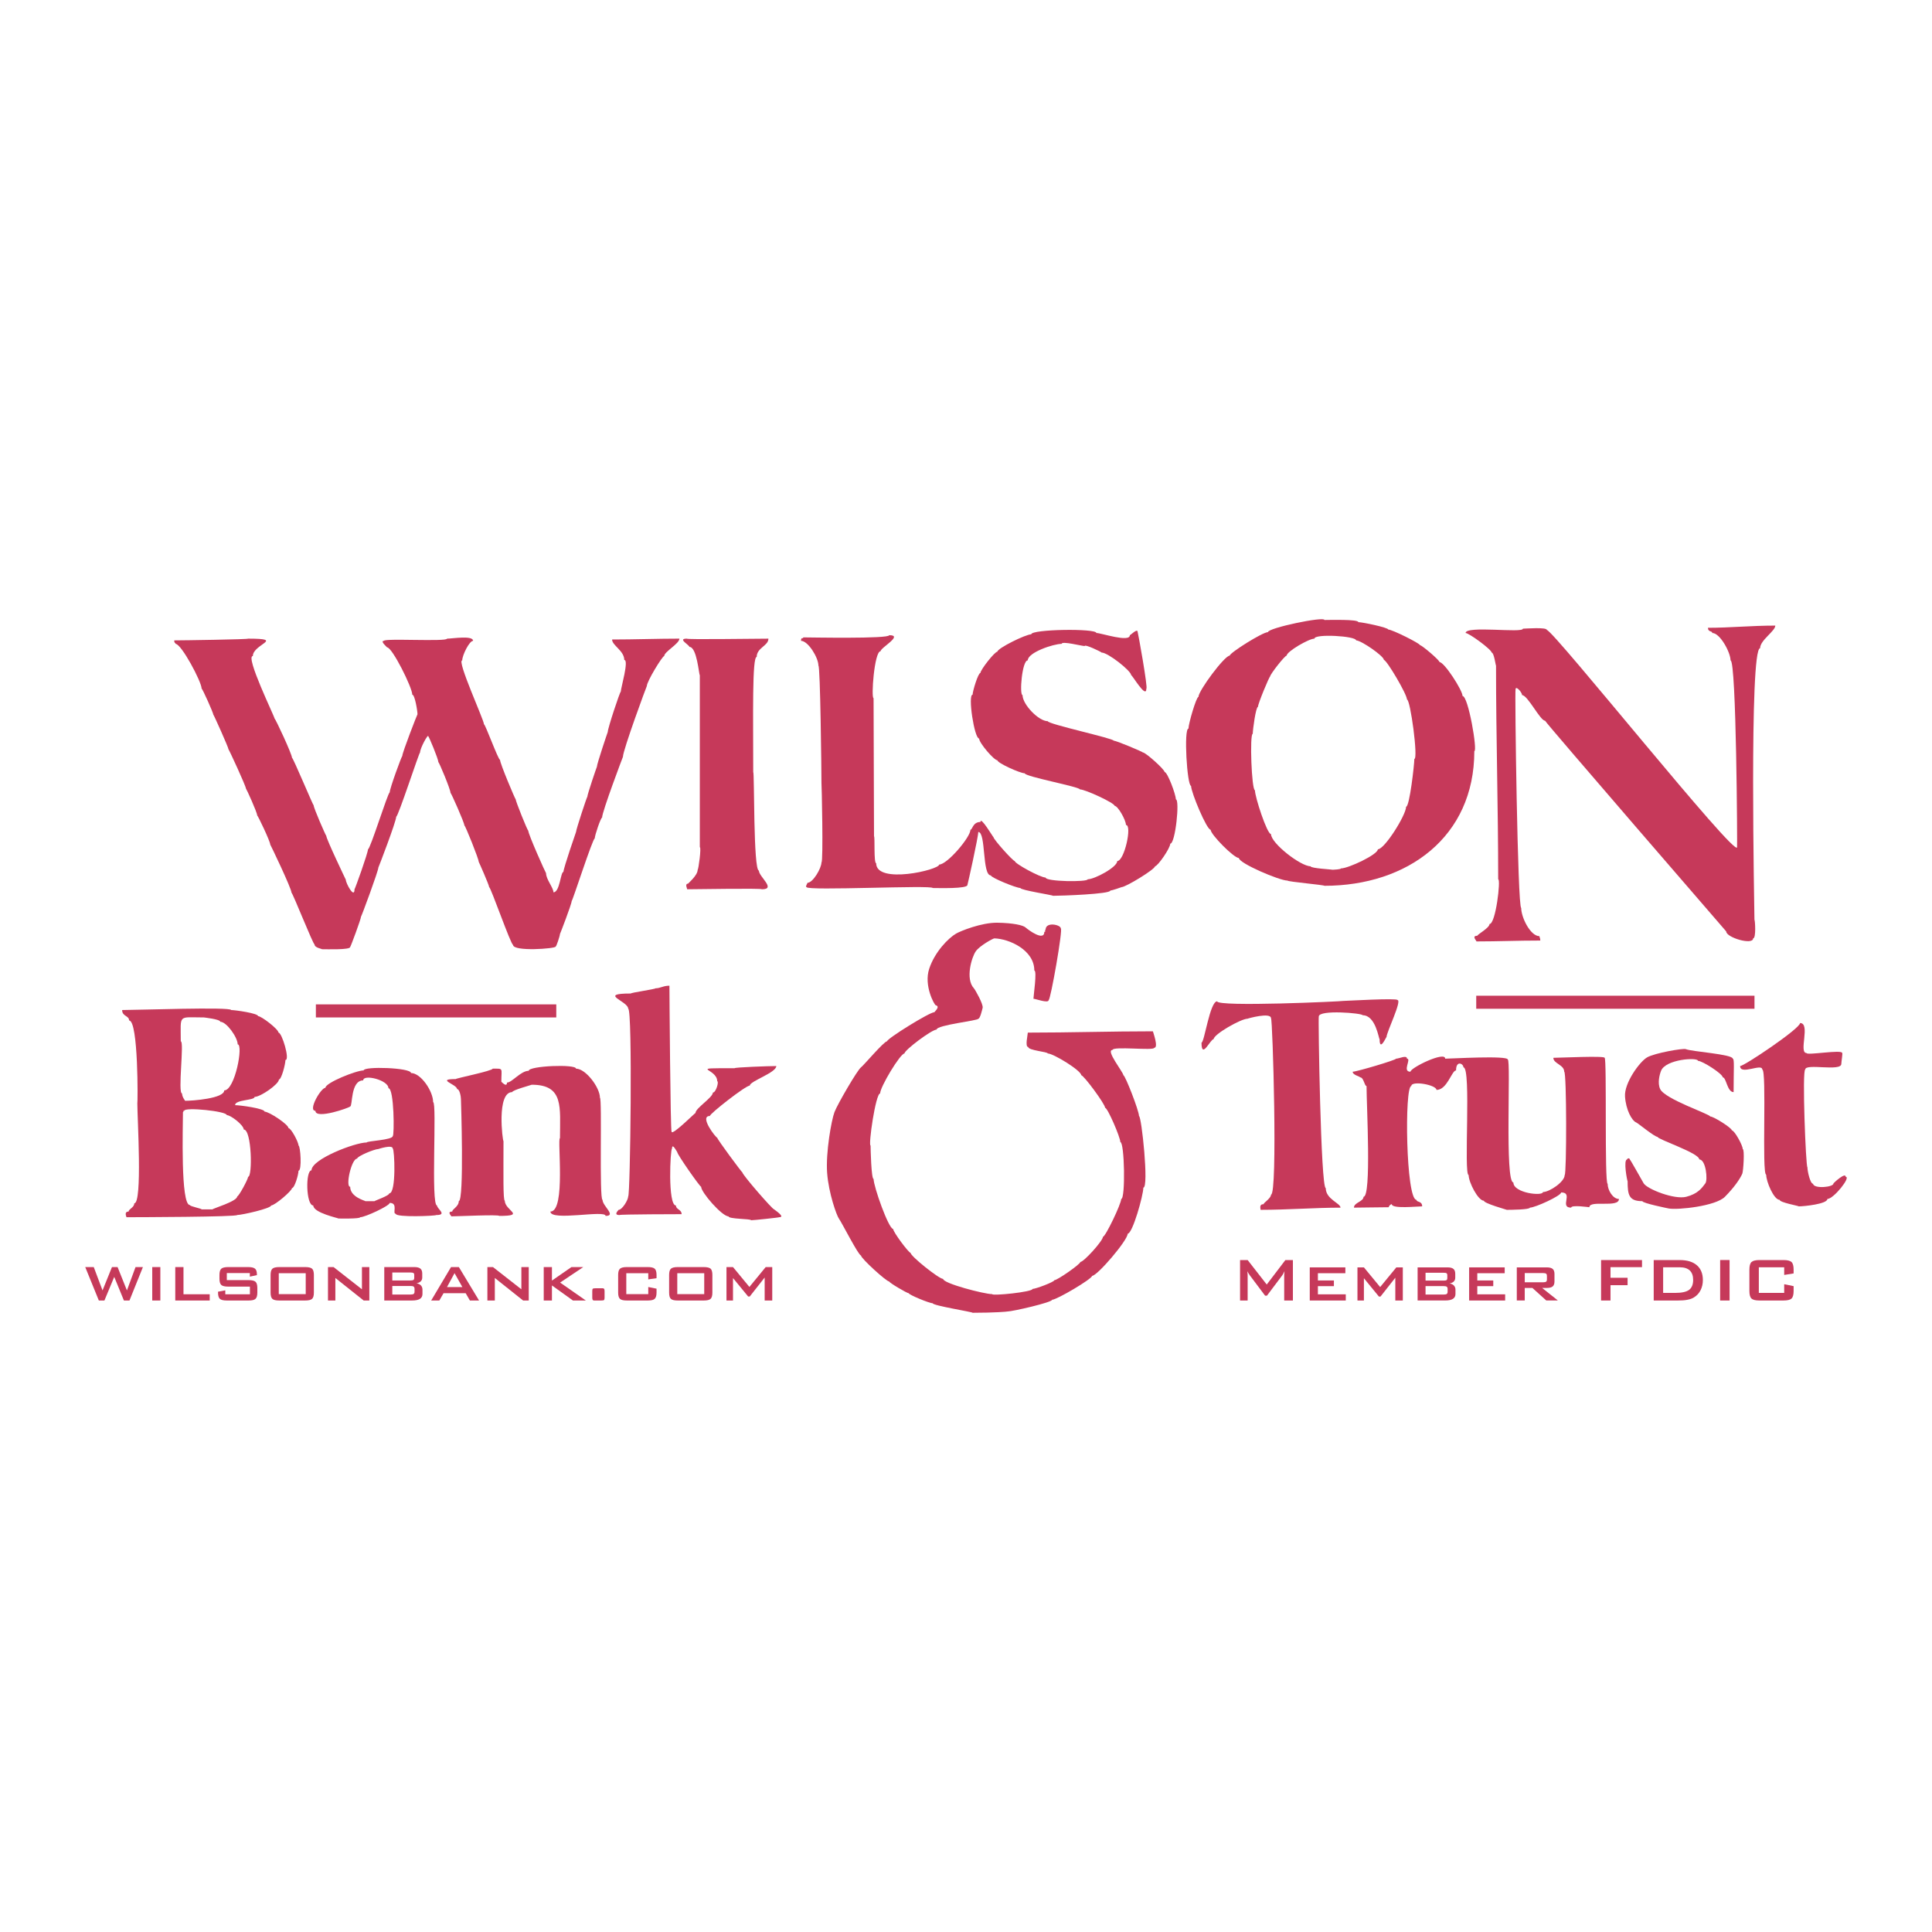 <?xml version="1.0" encoding="utf-8"?>
<!-- Generator: Adobe Illustrator 13.0.0, SVG Export Plug-In . SVG Version: 6.00 Build 14948)  -->
<!DOCTYPE svg PUBLIC "-//W3C//DTD SVG 1.0//EN" "http://www.w3.org/TR/2001/REC-SVG-20010904/DTD/svg10.dtd">
<svg version="1.0" id="Layer_1" xmlns="http://www.w3.org/2000/svg" xmlns:xlink="http://www.w3.org/1999/xlink" x="0px" y="0px"
	 width="192.756px" height="192.756px" viewBox="0 0 192.756 192.756" enable-background="new 0 0 192.756 192.756"
	 xml:space="preserve">
<g>
	<polygon fill-rule="evenodd" clip-rule="evenodd" fill="#FFFFFF" points="0,0 192.756,0 192.756,192.756 0,192.756 0,0 	"/>
	<path fill-rule="evenodd" clip-rule="evenodd" fill="#C6395A" d="M123.721,129.752v-4.035h0.759l1.903,2.441l1.858-2.441h0.752
		v4.035h-0.868v-2.494c0-0.048,0-0.108,0.008-0.183c0.008-0.076,0.015-0.155,0.025-0.249c-0.052,0.104-0.094,0.192-0.131,0.26
		c-0.042,0.068-0.076,0.124-0.105,0.165l-1.517,2.017h-0.188l-1.52-2.024c-0.057-0.074-0.105-0.15-0.143-0.218
		c-0.042-0.063-0.072-0.132-0.103-0.195c0.012,0.086,0.019,0.162,0.019,0.229c0.005,0.072,0.008,0.136,0.008,0.199v2.494H123.721
		L123.721,129.752z"/>
	<polygon fill-rule="evenodd" clip-rule="evenodd" fill="#C6395A" points="130.675,129.752 130.675,126.446 134.227,126.446 
		134.227,127.029 131.487,127.029 131.487,127.752 133.083,127.752 133.083,128.319 131.487,128.319 131.487,129.136 
		134.268,129.136 134.268,129.752 130.675,129.752 	"/>
	<polygon fill-rule="evenodd" clip-rule="evenodd" fill="#C6395A" points="135.434,129.752 135.434,126.446 136.077,126.446 
		137.699,128.41 139.312,126.446 139.959,126.446 139.959,129.752 139.211,129.752 139.211,127.478 137.733,129.357 
		137.574,129.357 136.077,127.529 136.077,129.752 135.434,129.752 	"/>
	<path fill-rule="evenodd" clip-rule="evenodd" fill="#C6395A" d="M141.435,129.752v-3.306h2.972c0.278,0,0.478,0.049,0.598,0.151
		c0.124,0.101,0.185,0.262,0.185,0.488v0.398c0,0.15-0.049,0.275-0.143,0.372c-0.098,0.099-0.241,0.158-0.422,0.196
		c0.185,0.03,0.331,0.097,0.433,0.21c0.105,0.109,0.154,0.248,0.154,0.418v0.426c0,0.214-0.083,0.375-0.256,0.485
		c-0.169,0.108-0.426,0.16-0.771,0.16H141.435L141.435,129.752z M144.037,126.984h-1.81v0.782h1.81c0.14,0,0.233-0.015,0.286-0.053
		c0.049-0.033,0.075-0.094,0.075-0.185v-0.312c0-0.087-0.026-0.147-0.075-0.182C144.274,126.999,144.181,126.984,144.037,126.984
		L144.037,126.984z M144.037,128.316h-1.81v0.842h1.81c0.15,0,0.256-0.022,0.309-0.063c0.057-0.045,0.083-0.121,0.083-0.229v-0.253
		c0-0.108-0.026-0.188-0.083-0.232C144.293,128.334,144.188,128.316,144.037,128.316L144.037,128.316z"/>
	<polygon fill-rule="evenodd" clip-rule="evenodd" fill="#C6395A" points="146.576,129.752 146.576,126.446 150.124,126.446 
		150.124,127.029 147.389,127.029 147.389,127.752 148.983,127.752 148.983,128.319 147.389,128.319 147.389,129.136 
		150.169,129.136 150.169,129.752 146.576,129.752 	"/>
	<path fill-rule="evenodd" clip-rule="evenodd" fill="#C6395A" d="M153.968,127.015h-1.843v0.918h1.843
		c0.14,0,0.238-0.022,0.29-0.064c0.053-0.037,0.079-0.108,0.079-0.203v-0.383c0-0.096-0.026-0.167-0.079-0.204
		C154.206,127.036,154.107,127.015,153.968,127.015L153.968,127.015z M151.331,129.752v-3.306h2.979
		c0.274,0,0.475,0.049,0.595,0.151c0.121,0.101,0.185,0.262,0.185,0.492v0.774c0,0.226-0.063,0.388-0.185,0.489
		c-0.12,0.098-0.32,0.147-0.595,0.147h-0.451l1.572,1.251h-1.158l-1.385-1.251h-0.764v1.251H151.331L151.331,129.752z"/>
	<polygon fill-rule="evenodd" clip-rule="evenodd" fill="#C6395A" points="159.739,129.752 159.739,125.717 163.824,125.717 
		163.824,126.424 160.68,126.424 160.68,127.484 162.384,127.484 162.384,128.223 160.68,128.223 160.68,129.752 159.739,129.752 	
		"/>
	<path fill-rule="evenodd" clip-rule="evenodd" fill="#C6395A" d="M165.932,128.993h1.214c0.647,0,1.106-0.103,1.374-0.302
		c0.271-0.203,0.406-0.533,0.406-0.996c0-0.413-0.113-0.726-0.335-0.938c-0.227-0.214-0.557-0.319-0.993-0.319h-1.666V128.993
		L165.932,128.993z M164.991,129.752v-4.035h2.599c0.741,0,1.309,0.172,1.708,0.519c0.398,0.346,0.598,0.84,0.598,1.475
		c0,0.377-0.078,0.715-0.233,1.021c-0.153,0.3-0.372,0.537-0.658,0.711c-0.172,0.108-0.391,0.188-0.654,0.236
		c-0.259,0.053-0.594,0.074-1,0.074H164.991L164.991,129.752z"/>
	<polygon fill-rule="evenodd" clip-rule="evenodd" fill="#C6395A" points="171.619,129.752 171.619,125.712 172.56,125.712 
		172.56,129.752 171.619,129.752 	"/>
	<path fill-rule="evenodd" clip-rule="evenodd" fill="#C6395A" d="M178.01,126.438h-2.531v2.555h2.531v-0.866l0.94,0.192v0.482
		c0,0.368-0.067,0.62-0.207,0.751c-0.139,0.136-0.406,0.199-0.793,0.199h-2.411c-0.392,0-0.654-0.063-0.795-0.199
		c-0.139-0.131-0.206-0.383-0.206-0.751v-2.13c0-0.369,0.067-0.621,0.206-0.756c0.141-0.131,0.403-0.199,0.795-0.199h2.411
		c0.387,0,0.654,0.068,0.793,0.199c0.14,0.135,0.207,0.387,0.207,0.756v0.38l-0.94,0.15V126.438L178.01,126.438z"/>
	<polygon fill-rule="evenodd" clip-rule="evenodd" fill="#C6395A" points="9.861,129.752 8.504,126.416 9.354,126.416 
		10.23,128.745 11.171,126.416 11.732,126.416 12.664,128.745 13.522,126.416 14.259,126.416 12.917,129.752 12.363,129.752 
		11.397,127.394 10.418,129.752 9.861,129.752 	"/>
	<polygon fill-rule="evenodd" clip-rule="evenodd" fill="#C6395A" points="15.189,129.752 15.189,126.416 15.997,126.416 
		15.997,129.752 15.189,129.752 	"/>
	<polygon fill-rule="evenodd" clip-rule="evenodd" fill="#C6395A" points="17.487,129.752 17.487,126.416 18.307,126.416 
		18.307,129.129 20.924,129.129 20.924,129.752 17.487,129.752 	"/>
	<path fill-rule="evenodd" clip-rule="evenodd" fill="#C6395A" d="M24.928,127.015h-2.298v0.703h2.175
		c0.342,0,0.571,0.057,0.688,0.165c0.121,0.109,0.181,0.316,0.181,0.621v0.459c0,0.309-0.061,0.516-0.184,0.624
		c-0.121,0.113-0.347,0.165-0.685,0.165h-2.167c-0.342,0-0.576-0.052-0.701-0.165c-0.12-0.108-0.184-0.315-0.184-0.624v-0.09
		l0.725-0.136v0.392h2.457v-0.764h-2.163c-0.342,0-0.573-0.054-0.696-0.166c-0.121-0.112-0.18-0.32-0.18-0.624v-0.373
		c0-0.301,0.06-0.508,0.18-0.621c0.124-0.108,0.354-0.165,0.696-0.165h1.982c0.335,0,0.567,0.054,0.692,0.162
		c0.124,0.105,0.185,0.293,0.185,0.563v0.079l-0.704,0.15V127.015L24.928,127.015z"/>
	<path fill-rule="evenodd" clip-rule="evenodd" fill="#C6395A" d="M30.502,129.114v-2.085h-2.689v2.085H30.502L30.502,129.114z
		 M26.996,127.202c0-0.304,0.061-0.511,0.177-0.621c0.121-0.108,0.35-0.165,0.692-0.165h2.581c0.347,0,0.576,0.057,0.692,0.165
		c0.117,0.11,0.177,0.317,0.177,0.621v1.761c0,0.309-0.06,0.516-0.18,0.624c-0.121,0.113-0.35,0.165-0.689,0.165h-2.581
		c-0.342,0-0.571-0.052-0.692-0.165c-0.116-0.108-0.177-0.315-0.177-0.624V127.202L26.996,127.202z"/>
	<polygon fill-rule="evenodd" clip-rule="evenodd" fill="#C6395A" points="32.723,129.752 32.723,126.416 33.279,126.416 
		36.111,128.632 36.111,126.416 36.849,126.416 36.849,129.752 36.284,129.752 33.459,127.504 33.459,129.752 32.723,129.752 	"/>
	<path fill-rule="evenodd" clip-rule="evenodd" fill="#C6395A" d="M38.339,129.752v-3.336h2.998c0.283,0,0.482,0.054,0.605,0.154
		c0.125,0.102,0.185,0.264,0.185,0.493v0.401c0,0.151-0.049,0.275-0.147,0.374c-0.097,0.097-0.237,0.16-0.424,0.194
		c0.188,0.034,0.334,0.106,0.44,0.215c0.102,0.113,0.154,0.253,0.154,0.425v0.425c0,0.219-0.082,0.384-0.256,0.494
		c-0.173,0.108-0.432,0.16-0.778,0.16H38.339L38.339,129.752z M40.964,126.958H39.14v0.794h1.825c0.139,0,0.237-0.02,0.29-0.057
		c0.048-0.034,0.074-0.098,0.074-0.185v-0.316c0-0.086-0.022-0.146-0.074-0.184C41.205,126.977,41.107,126.958,40.964,126.958
		L40.964,126.958z M40.964,128.301H39.14v0.854h1.825c0.154,0,0.256-0.022,0.312-0.067c0.056-0.045,0.082-0.12,0.082-0.229v-0.256
		c0-0.108-0.026-0.188-0.082-0.233C41.22,128.323,41.119,128.301,40.964,128.301L40.964,128.301z"/>
	<path fill-rule="evenodd" clip-rule="evenodd" fill="#C6395A" d="M43.018,129.752L45,126.416h0.782l2.013,3.336h-0.914
		l-0.421-0.729h-2.208l-0.421,0.729H43.018L43.018,129.752z M44.598,128.41h1.531l-0.779-1.389L44.598,128.41L44.598,128.41z"/>
	<polygon fill-rule="evenodd" clip-rule="evenodd" fill="#C6395A" points="48.627,129.752 48.627,126.416 49.184,126.416 
		52.017,128.632 52.017,126.416 52.753,126.416 52.753,129.752 52.192,129.752 49.368,127.504 49.368,129.752 48.627,129.752 	"/>
	<polygon fill-rule="evenodd" clip-rule="evenodd" fill="#C6395A" points="54.248,129.752 54.248,126.416 55.067,126.416 
		55.067,127.763 57.012,126.416 58.193,126.416 55.883,127.962 58.449,129.752 57.163,129.752 55.067,128.248 55.067,129.752 
		54.248,129.752 	"/>
	<path fill-rule="evenodd" clip-rule="evenodd" fill="#C6395A" d="M59.983,128.53h0.143c0.072,0,0.121,0.022,0.147,0.06
		c0.03,0.042,0.045,0.118,0.045,0.229v0.64c0,0.125-0.019,0.207-0.048,0.241c-0.031,0.034-0.125,0.052-0.287,0.052h-0.703
		c-0.072,0-0.118-0.018-0.147-0.059c-0.027-0.042-0.042-0.121-0.042-0.234v-0.64c0-0.119,0.015-0.199,0.046-0.232
		c0.03-0.038,0.124-0.057,0.286-0.057H59.983L59.983,128.53z"/>
	<path fill-rule="evenodd" clip-rule="evenodd" fill="#C6395A" d="M64.678,127.029h-2.193v2.085h2.193v-0.709l0.825,0.167v0.391
		c0,0.305-0.064,0.511-0.185,0.624c-0.117,0.113-0.35,0.165-0.692,0.165h-2.084c-0.338,0-0.567-0.052-0.688-0.165
		c-0.12-0.108-0.181-0.315-0.181-0.624v-1.761c0-0.304,0.061-0.511,0.181-0.621c0.121-0.108,0.346-0.165,0.688-0.165h2.084
		c0.346,0,0.575,0.057,0.696,0.165c0.12,0.11,0.181,0.317,0.181,0.621v0.324l-0.825,0.12V127.029L64.678,127.029z"/>
	<path fill-rule="evenodd" clip-rule="evenodd" fill="#C6395A" d="M70.261,129.114v-2.085h-2.689v2.085H70.261L70.261,129.114z
		 M66.759,127.202c0-0.304,0.057-0.511,0.177-0.621c0.116-0.108,0.345-0.165,0.688-0.165h2.585c0.342,0,0.571,0.057,0.692,0.165
		c0.116,0.11,0.173,0.317,0.173,0.621v1.761c0,0.309-0.06,0.516-0.18,0.624c-0.116,0.113-0.347,0.165-0.685,0.165h-2.585
		c-0.342,0-0.571-0.052-0.688-0.165c-0.121-0.108-0.177-0.315-0.177-0.624V127.202L66.759,127.202z"/>
	<polygon fill-rule="evenodd" clip-rule="evenodd" fill="#C6395A" points="72.481,129.752 72.481,126.416 73.131,126.416 
		74.768,128.398 76.393,126.416 77.047,126.416 77.047,129.752 76.291,129.752 76.291,127.458 74.801,129.354 74.644,129.354 
		73.131,127.511 73.131,129.752 72.481,129.752 	"/>
	<path fill-rule="evenodd" clip-rule="evenodd" fill="#C6395A" d="M68.564,88.723c0-0.049-0.263-0.561,0.086-0.561
		c0-0.042,0.956-0.812,0.956-1.388c0.08,0,0.384-2.253,0.215-2.253c0-5.541,0-11.608,0-17.16c-0.087,0-0.282-2.819-1.039-2.819
		c0-0.195-1.23-0.823-0.26-0.823c0,0.108,6.647,0,8.144,0c0,0.719-1.169,0.909-1.169,1.82c-0.466,0-0.347,5.85-0.347,11.484
		c0.128,0,0,9.838,0.565,9.838c0,0.609,1.756,1.862,0.304,1.862C76.02,88.606,69.302,88.723,68.564,88.723L68.564,88.723z"/>
	<path fill-rule="evenodd" clip-rule="evenodd" fill="#C6395A" d="M105.055,89.374c0-0.075-3.251-0.56-3.251-0.778
		c-0.421,0-2.946-1.035-2.946-1.256c-0.887,0-0.473-4.333-1.256-4.333c0,0.507-1.064,5.285-1.083,5.285
		c0,0.399-2.862,0.305-3.468,0.305c0-0.312-12.569,0.297-12.569-0.086c-0.172,0,0.086-0.414,0.086-0.436
		c0.539,0,1.389-1.453,1.389-2.036c0.196,0,0.022-7.931,0-7.931c0-1.121-0.116-11.702-0.305-11.702c0-0.794-1.027-2.469-1.734-2.469
		c0-0.458,0.218-0.128,0.218-0.345c0.583,0,8.581,0.161,8.581-0.219c1.448,0-0.866,1.245-0.866,1.603
		c-0.621,0-0.956,4.68-0.695,4.68c0,4.634,0.045,9.31,0.045,13.782c0.105,0-0.042,2.686,0.214,2.686
		c0,2.133,6.286,0.667,6.286,0.133c0.801,0,3.118-2.724,3.118-3.469c0.2,0,0.23-0.779,0.998-0.779c0-0.632,1.257,1.515,1.302,1.515
		c0,0.216,1.933,2.382,2.122,2.382c0,0.255,2.546,1.647,3.076,1.647c0,0.414,4.205,0.466,4.205,0.173
		c0.685,0,2.946-1.204,2.946-1.82c0.711,0,1.505-3.597,0.868-3.597c0-0.485-0.804-1.908-1.128-1.908
		c0-0.282-2.923-1.643-3.468-1.643c0-0.26-5.505-1.275-5.505-1.607c-0.462,0-2.726-1.023-2.726-1.298
		c-0.34,0-1.822-1.729-1.822-2.167c-0.48,0-1.147-4.378-0.65-4.378c0-0.347,0.549-2.167,0.779-2.167
		c0-0.305,1.415-2.122,1.693-2.122c0-0.338,2.821-1.734,3.378-1.734c0-0.512,6.5-0.606,6.5-0.131c0.485,0,3.337,0.978,3.337,0.218
		c0.074,0,0.782-0.741,0.782-0.305c0.03,0,1.045,5.635,0.865,5.635c0,1.083-1.392-1.342-1.517-1.342
		c0-0.426-2.312-2.254-2.948-2.254c0-0.055-1.689-0.868-1.689-0.65c-0.287,0-2.294-0.527-2.294-0.218
		c-0.832,0-3.383,0.861-3.383,1.647c-0.576,0-0.85,3.468-0.52,3.468c0,0.93,1.603,2.6,2.514,2.6c0,0.293,6.586,1.716,6.586,1.948
		c0.283,0,2.904,1.117,2.904,1.17c0.274,0,2.167,1.692,2.167,1.952c0.286,0,1.124,2.242,1.124,2.728
		c0.407,0-0.044,4.424-0.559,4.424c0,0.456-1.254,2.253-1.521,2.253c0,0.305-2.918,2.081-3.336,2.081
		c0,0.015-0.997,0.345-1.125,0.345C110.775,89.204,105.908,89.374,105.055,89.374L105.055,89.374z"/>
	<path fill-rule="evenodd" clip-rule="evenodd" fill="#C6395A" d="M147.307,93.926c0-0.086-0.512-0.564,0.086-0.564
		c0-0.139,1.215-0.779,1.215-1.17c0.621,0,1.14-4.465,0.866-4.465c0-7.253-0.215-14.144-0.215-21.321
		c-0.041,0-0.199-1.299-0.437-1.299c0-0.296-2.261-1.952-2.599-1.952c0-0.765,5.721,0.038,5.721-0.433
		c0.248,0,2.382-0.169,2.382,0.131c0.639,0,18.982,22.955,18.982,21.667c0.029,0-0.064-18.635-0.652-18.635
		c0-0.797-1.049-2.731-1.82-2.731c0-0.238-0.433-0.068-0.433-0.519c2.213,0,4.304-0.219,6.719-0.219
		c0,0.549-1.516,1.453-1.516,2.258c-1.106,0-0.564,26.408-0.564,27.084c0.057,0,0.185,1.862-0.131,1.862
		c0,0.711-2.687-0.076-2.687-0.692c0,0-18.072-20.882-18.072-21.021c-0.485,0-1.733-2.555-2.295-2.555
		c0-0.286-0.65-1.007-0.65-0.564c-0.091,0,0.204,21.796,0.564,21.796c0,0.952,0.921,2.817,1.817,2.817
		c0,0.103,0.09,0.192,0.09,0.438C151.323,93.839,149.562,93.926,147.307,93.926L147.307,93.926z"/>
	<path fill-rule="evenodd" clip-rule="evenodd" fill="#C6395A" d="M32.12,94.704c0-0.045-0.737-0.143-0.737-0.478
		c-0.147,0-2.189-5.158-2.299-5.158c0-0.429-2.103-4.807-2.122-4.807c0-0.316-1.238-2.905-1.302-2.905
		c0-0.304-1.091-2.689-1.125-2.689c0-0.229-1.689-3.897-1.734-3.897c0-0.18-1.475-3.468-1.516-3.468c0-0.165-1.083-2.6-1.17-2.6
		c0-0.677-2.02-4.465-2.6-4.465c0-0.147-0.131-0.019-0.131-0.346c0.921,0,7.37-0.098,7.37-0.173c3.735,0,0.474,0.544,0.474,1.734
		c-0.791,0,2.167,6.038,2.167,6.241c0.083,0,1.735,3.546,1.735,3.9c0.112,0,2.103,4.767,2.167,4.767
		c0,0.267,1.211,3.032,1.256,3.032c0,0.315,1.948,4.378,1.948,4.378c0,0.35,0.869,1.949,0.869,0.952
		c0.042,0,1.344-3.619,1.344-3.988c0.229,0,1.985-5.676,2.167-5.676c0-0.394,1.196-3.637,1.256-3.637
		c0-0.339,1.493-4.161,1.517-4.161c0-0.312-0.26-1.952-0.52-1.952c0-0.711-1.999-4.721-2.514-4.721c0-0.02-0.751-0.652-0.305-0.652
		c0-0.267,6.286,0.103,6.286-0.217c0.516,0,2.6-0.35,2.6,0.217c-0.372,0-1.083,1.438-1.083,1.949c-0.569,0,2.167,5.939,2.167,6.373
		c0.135,0,1.422,3.551,1.603,3.551c0,0.372,1.517,3.942,1.562,3.942c0,0.185,1.169,3.122,1.256,3.122
		c0,0.372,1.743,4.248,1.775,4.248c0,0.613,0.738,1.445,0.738,1.907c0.639,0,0.71-2.039,0.997-2.039
		c0-0.369,1.256-3.984,1.256-3.984c0-0.23,1.083-3.514,1.128-3.514c0-0.241,0.94-2.987,0.953-2.987c0-0.294,1.076-3.469,1.083-3.469
		c0-0.372,1.214-4.028,1.301-4.028c0-0.347,0.839-3.164,0.347-3.164c0-0.918-1.216-1.448-1.216-2.039
		c2.22,0,4.594-0.086,6.719-0.086c0,0.5-1.516,1.312-1.516,1.734c-0.188,0-1.734,2.536-1.734,2.991
		c-0.022,0-2.385,6.402-2.385,7.065c-0.008,0-2.08,5.48-2.08,6.064c-0.132,0-0.734,1.779-0.734,2.079
		c-0.207,0-2.212,6.241-2.299,6.241c0,0.298-1.158,3.295-1.17,3.295c0,0.169-0.354,1.257-0.433,1.257
		c0,0.207-4.247,0.523-4.247-0.174c-0.218,0-2.227-5.762-2.385-5.762c0-0.196-1.026-2.517-1.039-2.517
		c0-0.297-1.342-3.639-1.433-3.639c0-0.278-1.324-3.25-1.384-3.25c0-0.345-1.145-3.076-1.216-3.076c0-0.309-0.944-2.558-0.996-2.558
		c0-0.328-0.824,1.173-0.824,1.603c-0.101,0-2.182,6.413-2.381,6.413c0,0.478-1.765,5.072-1.78,5.072
		c0,0.338-1.689,4.897-1.731,4.897c0,0.233-1.042,3.031-1.083,3.031C34.938,94.78,32.632,94.704,32.12,94.704L32.12,94.704z"/>
	<path fill-rule="evenodd" clip-rule="evenodd" fill="#C6395A" d="M179.462,120.359c0-0.053-1.906-0.383-1.906-0.65
		c-0.58,0-1.344-1.82-1.344-2.513c-0.458,0,0.079-10.488-0.392-10.488c0-0.658-2.208,0.595-2.208-0.346
		c0.406,0,5.981-3.739,5.981-4.293c1.076,0-0.174,2.991,0.646,2.991c0,0.264,3.556-0.377,3.556,0c0.063,0-0.087,0.91-0.087,1.083
		c0,0.801-3.597-0.086-3.597,0.564c-0.33,0,0.057,9.751,0.216,9.751c0,0.388,0.278,1.647,0.563,1.647
		c0.064,0.53,2.081,0.35,2.039-0.045c-0.004-0.022,1.212-1.152,1.212-0.65c0.566,0-1.201,2.211-1.822,2.211
		C182.32,120.122,179.996,120.359,179.462,120.359L179.462,120.359z"/>
	<path fill-rule="evenodd" clip-rule="evenodd" fill="#C6395A" d="M166.506,120.574c-0.086-0.016-2.645-0.534-2.645-0.733
		c-1.338,0-1.474-0.613-1.474-1.994c-0.042,0-0.455-2.167-0.042-2.167c0-0.146,0.26-0.15,0.26,0c0.054,0,1.17,2.027,1.384,2.382
		c0.358,0.583,3.07,1.647,4.247,1.342c1.178-0.301,1.568-0.887,1.908-1.342c0.256-0.339,0.057-2.382-0.605-2.382
		c0-0.647-4.161-1.997-4.161-2.253c-0.309,0-1.953-1.366-2.122-1.433c-0.447-0.174-1.042-1.269-1.128-2.601
		c-0.087-1.331,1.448-3.461,2.208-3.9c0.764-0.437,3.607-0.93,3.859-0.819c0.591,0.247,4.68,0.507,4.68,0.951
		c0.185,0,0.087,1.046,0.087,3.336c-0.644,0-0.727-1.475-1.084-1.475c0-0.346-2.034-1.647-2.472-1.647
		c0-0.372-3.224-0.173-3.682,0.997c-0.15,0.38-0.373,1.223-0.087,1.821c0.478,1.008,4.984,2.505,4.984,2.731
		c0.357,0,2.167,1.154,2.167,1.387c0.252,0,1.083,1.479,1.083,1.863c0.207,0,0.064,2.23-0.045,2.471
		c-0.24,0.534-0.809,1.362-1.73,2.294C171.171,120.341,167.409,120.729,166.506,120.574L166.506,120.574z"/>
	<path fill-rule="evenodd" clip-rule="evenodd" fill="#C6395A" d="M150.338,120.706c0-0.012-2.294-0.647-2.294-0.911
		c-0.572,0-1.517-1.84-1.517-2.558c-0.519,0,0.287-10.747-0.519-10.747c0-0.373-0.737-0.733-0.737,0.304
		c-0.429,0-0.88,1.949-1.953,1.949c0-0.508-2.512-0.955-2.512-0.388c-0.696,0-0.542,11.354,0.519,11.354
		c0,0.268,0.564,0.083,0.564,0.65c-0.497,0-3.032,0.274-3.032-0.218c-0.132,0-0.305,0.207-0.305,0.305
		c-1.144,0-2.573,0.041-3.469,0.041c0-0.516,0.956-0.594,0.956-1.084c0.805,0,0.301-9.11,0.301-11.048
		c-0.218,0-0.271-0.869-0.647-0.869c0-0.094-0.737-0.222-0.737-0.56c0.395,0,4.334-1.167,4.334-1.302c0.298,0,1.083-0.402,1.083,0
		c0.478,0-0.515,1.302,0.347,1.302c0-0.396,3.468-2.088,3.468-1.302c0.633,0,6.241-0.338,6.241,0.086
		c0.338,0-0.324,12.264,0.561,12.264c0,1.068,2.949,1.389,2.949,0.956c0.654,0,2.167-1.02,2.167-1.693
		c0.203,0,0.206-10.311-0.045-10.311c0-0.696-1.084-0.806-1.084-1.389c0.636,0,5.116-0.219,5.116,0
		c0.237,0-0.026,12.568,0.301,12.568c0,0.632,0.52,1.516,1.129,1.516c0,0.926-2.95,0.071-2.95,0.824c-0.04,0-1.82-0.26-1.82,0.041
		c-1.207,0,0.274-1.516-0.997-1.516c0,0.331-2.592,1.516-3.118,1.516C152.637,120.687,150.749,120.706,150.338,120.706
		L150.338,120.706z"/>
	<path fill-rule="evenodd" clip-rule="evenodd" fill="#C6395A" d="M125.77,120.706c0-0.132-0.169-0.564,0.301-0.564
		c0-0.158,0.738-0.579,0.738-0.952c0.68,0,0.165-17.594,0-17.594c0-0.636-2.34,0.022-2.34,0.042c-0.651,0-3.383,1.554-3.383,2.038
		c-0.33,0-1.211,2.073-1.211,0.346c0.286,0,0.832-4.119,1.562-4.119c0,0.584,12.567,0.004,12.567-0.04
		c0.268,0,5.417-0.306,5.417-0.088c0.494,0-1.087,3.229-1.087,3.684c-0.041,0-0.691,1.512-0.691,0.218
		c-0.087,0-0.377-2.385-1.689-2.385c0-0.207-4.378-0.584-4.378,0.128c-0.071,0,0.195,17.12,0.695,17.12
		c0,1.105,1.472,1.501,1.472,1.948C131.251,120.487,128.44,120.706,125.77,120.706L125.77,120.706z"/>
	<path fill-rule="evenodd" clip-rule="evenodd" fill="#C6395A" d="M12.619,121.442c0-0.045-0.274-0.563,0.214-0.563
		c0-0.26,0.564-0.402,0.564-0.824c0.824,0,0.305-8.486,0.305-9.965c0.046,0,0.113-8.279-0.823-8.279
		c0-0.493-0.693-0.395-0.693-1.039c1.49,0,10.875-0.335,10.875,0c0.411,0,2.686,0.324,2.686,0.605c0.339,0,2.039,1.31,2.039,1.647
		c0.342,0,1.167,2.732,0.692,2.732c0,0.406-0.395,1.948-0.65,1.948c0,0.455-1.817,1.733-2.426,1.733
		c0,0.366-1.949,0.261-1.949,0.824c0.5,0,2.945,0.335,2.945,0.647c0.456,0,2.386,1.286,2.386,1.647c0.259,0,0.997,1.385,0.997,1.734
		c0.192,0,0.362,2.513,0,2.513c0,0.388-0.391,1.734-0.65,1.734c0,0.271-1.708,1.733-2.08,1.733c0,0.298-2.916,0.952-3.382,0.952
		C23.667,121.417,13.537,121.442,12.619,121.442L12.619,121.442z M20.116,120.661c0-0.087-1.17-0.298-1.17-0.433
		c-0.945,0-0.692-7.833-0.692-9.273c0.124,0-0.061-0.131,0.128-0.131c0-0.392,4.247,0.037,4.247,0.432
		c0.395,0,1.689,1.001,1.689,1.434c0.801,0,0.891,4.722,0.436,4.722c0,0.232-0.926,1.952-1.087,1.952c0,0.5-2.468,1.211-2.468,1.298
		H20.116L20.116,120.661z M18.469,109.827c0-0.02-0.305-0.377-0.305-0.733c-0.451,0,0.241-5.203-0.128-5.203
		c0-2.746-0.313-2.381,2.299-2.381c0,0.003,1.643,0.173,1.643,0.432c0.625,0,1.735,1.562,1.735,2.254
		c0.586,0-0.263,4.593-1.343,4.593C22.37,109.597,19.221,109.827,18.469,109.827L18.469,109.827z"/>
	<path fill-rule="evenodd" clip-rule="evenodd" fill="#C6395A" d="M33.768,121.57c0-0.04-2.512-0.567-2.512-1.298
		c-0.734,0-0.791-3.509-0.177-3.509c0-1.113,4.333-2.777,5.503-2.777c0-0.157,2.603-0.236,2.603-0.646
		c0.166,0,0.147-4.771-0.432-4.771c0-0.812-2.517-1.433-2.517-0.778c-1.283,0-1.043,2.6-1.299,2.6c0,0.102-3.468,1.336-3.468,0.434
		c-0.778,0,0.545-2.295,0.997-2.295c0-0.501,3.076-1.735,3.814-1.735c0-0.429,4.725-0.278,4.725,0.261
		c0.982,0,2.208,1.81,2.208,2.903c0.398,0-0.246,10.314,0.39,10.314c0,0.335,1.073,0.952-0.086,0.952
		c0,0.087-4.032,0.26-4.032-0.128c-0.376,0,0.281-1.083-0.606-1.083c0,0.286-2.454,1.429-2.946,1.429
		C35.934,121.619,33.824,121.57,33.768,121.57L33.768,121.57z M36.454,119.841c0-0.046-1.516-0.398-1.516-1.434
		c-0.5,0,0.128-2.813,0.693-2.813c0-0.236,1.727-0.955,2.121-0.955c0-0.005,1.433-0.479,1.433-0.042
		c0.174,0,0.373,4.462-0.345,4.462c0,0.24-1.475,0.736-1.475,0.782H36.454L36.454,119.841z"/>
	<path fill-rule="evenodd" clip-rule="evenodd" fill="#C6395A" d="M45.035,121.356c0-0.045-0.478-0.478,0.086-0.478
		c0-0.256,0.651-0.493,0.651-1.038c0.553,0,0.218-10.188,0.215-10.188c0-0.237-0.125-0.996-0.388-0.996
		c0-0.467-2.163-0.997-0.131-0.997c0-0.079,3.682-0.816,3.682-1.039c1.122,0,0.869-0.101,0.869,1.303
		c0.007,0,0.561,0.62,0.561,0.086c0.504,0,1.376-1.174,2.167-1.174c0-0.493,4.725-0.692,4.725-0.215
		c0.967,0,2.384,1.882,2.384,2.904c0.233,0-0.086,10.184,0.26,10.184c0,0.617,1.414,1.603,0.305,1.603
		c0-0.628-5.507,0.564-5.507-0.433c1.561,0,0.665-7.324,0.955-7.324c0-3.085,0.411-5.33-2.817-5.33c0,0.018-1.949,0.537-1.949,0.736
		c-1.583,0-0.956,4.897-0.869,4.897c0,3.202-0.052,5.937,0.132,5.937c0,0.99,2.163,1.517-0.564,1.517
		C49.801,121.156,45.581,121.356,45.035,121.356L45.035,121.356z"/>
	<path fill-rule="evenodd" clip-rule="evenodd" fill="#C6395A" d="M74.937,121.744c0-0.158-2.253-0.105-2.253-0.388
		c-0.651,0-2.731-2.396-2.731-2.949c-0.124,0-2.385-3.22-2.385-3.465c-0.015,0-0.519-0.989-0.519-0.346
		c-0.174,0-0.444,5.676,0.391,5.676c0,0.414,0.565,0.384,0.565,0.866c-0.019,0-6.2,0.008-6.2,0.086
		c-0.655,0-0.086-0.484-0.086-0.519c0.357,0,0.956-0.982,0.956-1.343c0.21,0,0.448-18.723,0-18.723c0-0.753-3.07-1.517,0.259-1.517
		c0-0.086,2.468-0.433,2.468-0.52c0.485,0,0.76-0.259,1.388-0.259c0,0.704,0.098,14.558,0.214,14.558
		c0,0.471,2.329-1.861,2.386-1.861c0-0.481,1.734-1.539,1.734-2.035c0.32,0,0.625-1.129,0.433-1.129c0-1.323-3.07-1.301,1.734-1.301
		c0-0.087,3.375-0.215,4.161-0.215c0,0.666-2.644,1.508-2.644,1.948c-0.414,0-3.988,2.795-3.988,3.036
		c-1.083,0,0.598,2.167,0.738,2.167c0,0.162,2.456,3.464,2.512,3.464c0,0.237,2.996,3.684,3.164,3.684
		c0,0.018,1.177,0.781,0.519,0.781C77.75,121.474,75.211,121.744,74.937,121.744L74.937,121.744z"/>
	<path fill-rule="evenodd" clip-rule="evenodd" fill="#C6395A" d="M97.038,130.976c0-0.087-3.987-0.714-3.987-0.952
		c-0.351,0-2.385-0.85-2.385-0.997c-0.173,0-1.948-1.045-1.948-1.17c-0.287,0-2.818-2.306-2.818-2.599
		c-0.251,0-1.911-3.281-2.208-3.688c-0.217-0.296-1.019-2.517-1.169-4.548c-0.15-2.034,0.429-5.259,0.733-6.067
		c0.31-0.812,2.302-4.225,2.645-4.465c0.241-0.166,2.295-2.6,2.6-2.6c0-0.268,4.232-2.904,4.725-2.904
		c0-0.041,0.628-0.564,0.131-0.692c-0.131-0.033-1.207-1.948-0.65-3.642c0.556-1.689,1.926-3.073,2.686-3.509
		c0.436-0.252,2.52-1.106,4.12-1.083c1.591,0.027,2.561,0.249,2.813,0.478c0.281,0.255,1.865,1.411,1.865,0.433
		c0.211,0-0.019-0.214,0.128-0.214c0-0.827,1.517-0.497,1.517-0.132c0.24,0-1.017,7.151-1.212,7.151c0,0.366-1.32-0.131-1.517-0.131
		c0-0.259,0.377-2.817,0.087-2.817c0-2.046-2.505-3.164-3.987-3.206c-0.113-0.004-1.471,0.729-1.861,1.302
		c-0.396,0.571-1.058,2.738-0.177,3.682c0.109,0.113,0.959,1.6,0.869,1.949c-0.063,0.249-0.256,1.084-0.433,1.084
		c0,0.195-4.161,0.623-4.161,1.083c-0.485,0-3.208,2.047-3.208,2.385c-0.409,0-2.426,3.333-2.426,3.988
		c-0.448,0-1.196,5.198-0.952,5.198c0,0.312,0.068,3.336,0.302,3.336c0,0.757,1.497,4.985,1.951,4.985
		c0,0.315,1.551,2.381,1.735,2.381c0,0.335,2.836,2.604,3.25,2.604c0,0.451,4.115,1.517,4.893,1.517c0,0.194,4.033-0.212,4.033-0.52
		c0.301,0,2.167-0.692,2.167-0.869c0.308,0,2.6-1.599,2.6-1.821c0.342,0,2.253-2.113,2.253-2.513c0.249,0,1.82-3.276,1.82-3.77
		c0.438,0,0.335-5.676-0.086-5.676c0-0.482-1.271-3.424-1.52-3.424c0-0.368-2.133-3.25-2.382-3.25c0-0.463-2.784-2.167-3.336-2.167
		c0-0.173-1.953-0.301-1.953-0.65c-0.339,0-0.041-1.215-0.041-1.431c4.21,0,8.295-0.131,12.481-0.131
		c0,0.042,0.595,1.647,0.128,1.647c0,0.309-4.16-0.185-4.16,0.219c-0.715,0,1.084,2.224,1.084,2.513c0.18,0,1.561,3.543,1.561,4.074
		c0.252,0,1.008,7.147,0.433,7.147c0,0.756-1.076,4.593-1.562,4.593c0,0.662-3.032,4.206-3.551,4.206
		c0,0.308-3.528,2.385-3.987,2.385c0,0.264-3.962,1.17-4.462,1.17C100.506,130.862,99.241,130.976,97.038,130.976L97.038,130.976z"
		/>
	<path fill-rule="evenodd" clip-rule="evenodd" fill="#C6395A" d="M132.139,88.376c0-0.086-3.683-0.406-3.683-0.519
		c-0.801,0-4.853-1.73-4.853-2.253c-0.501,0-2.817-2.343-2.817-2.817c-0.392,0-1.953-3.736-1.953-4.378
		c-0.398,0-0.748-5.719-0.259-5.719c0-0.48,0.778-3.163,0.996-3.163c0-0.61,2.6-4.116,3.122-4.116c0-0.281,3.273-2.343,3.812-2.343
		c0-0.421,5.635-1.595,5.635-1.212c0.444,0,3.382-0.089,3.382,0.216c0.403,0,2.986,0.537,2.986,0.737
		c0.399,0,3.169,1.388,3.169,1.561c0.188,0,1.947,1.494,1.947,1.689c0.475,0,2.295,2.81,2.295,3.381
		c0.576,0,1.513,5.504,1.175,5.504C147.093,83.509,140.415,88.376,132.139,88.376L132.139,88.376z M132.918,86.774
		c0-0.033-2.164-0.136-2.164-0.346c-0.992,0-3.945-2.294-3.945-3.208c-0.396,0-1.603-3.698-1.603-4.375
		c-0.335,0-0.542-5.636-0.219-5.636c0-0.387,0.305-2.686,0.52-2.686c0-0.323,1.132-3.035,1.215-3.035
		c0-0.216,1.456-2.078,1.647-2.078c0-0.399,2.201-1.692,2.772-1.692c0-0.512,4.161-0.264,4.161,0.173
		c0.496,0,2.772,1.565,2.772,1.952c0.274,0,2.298,3.42,2.298,3.942c0.343,0,1.14,5.936,0.737,5.936c0,0.515-0.471,4.767-0.823,4.767
		c0,0.823-2.145,4.246-2.817,4.246c0,0.527-2.949,1.908-3.684,1.908C133.786,86.744,133.019,86.774,132.918,86.774L132.918,86.774z"
		/>
	<polygon fill-rule="evenodd" clip-rule="evenodd" fill="#C6395A" points="175.046,100.644 175.046,99.343 147.284,99.343 
		147.284,100.644 175.046,100.644 	"/>
	<polygon fill-rule="evenodd" clip-rule="evenodd" fill="#C6395A" points="55.5,101.51 55.5,100.207 31.515,100.207 31.515,101.51 
		55.5,101.51 	"/>
</g>
</svg>
